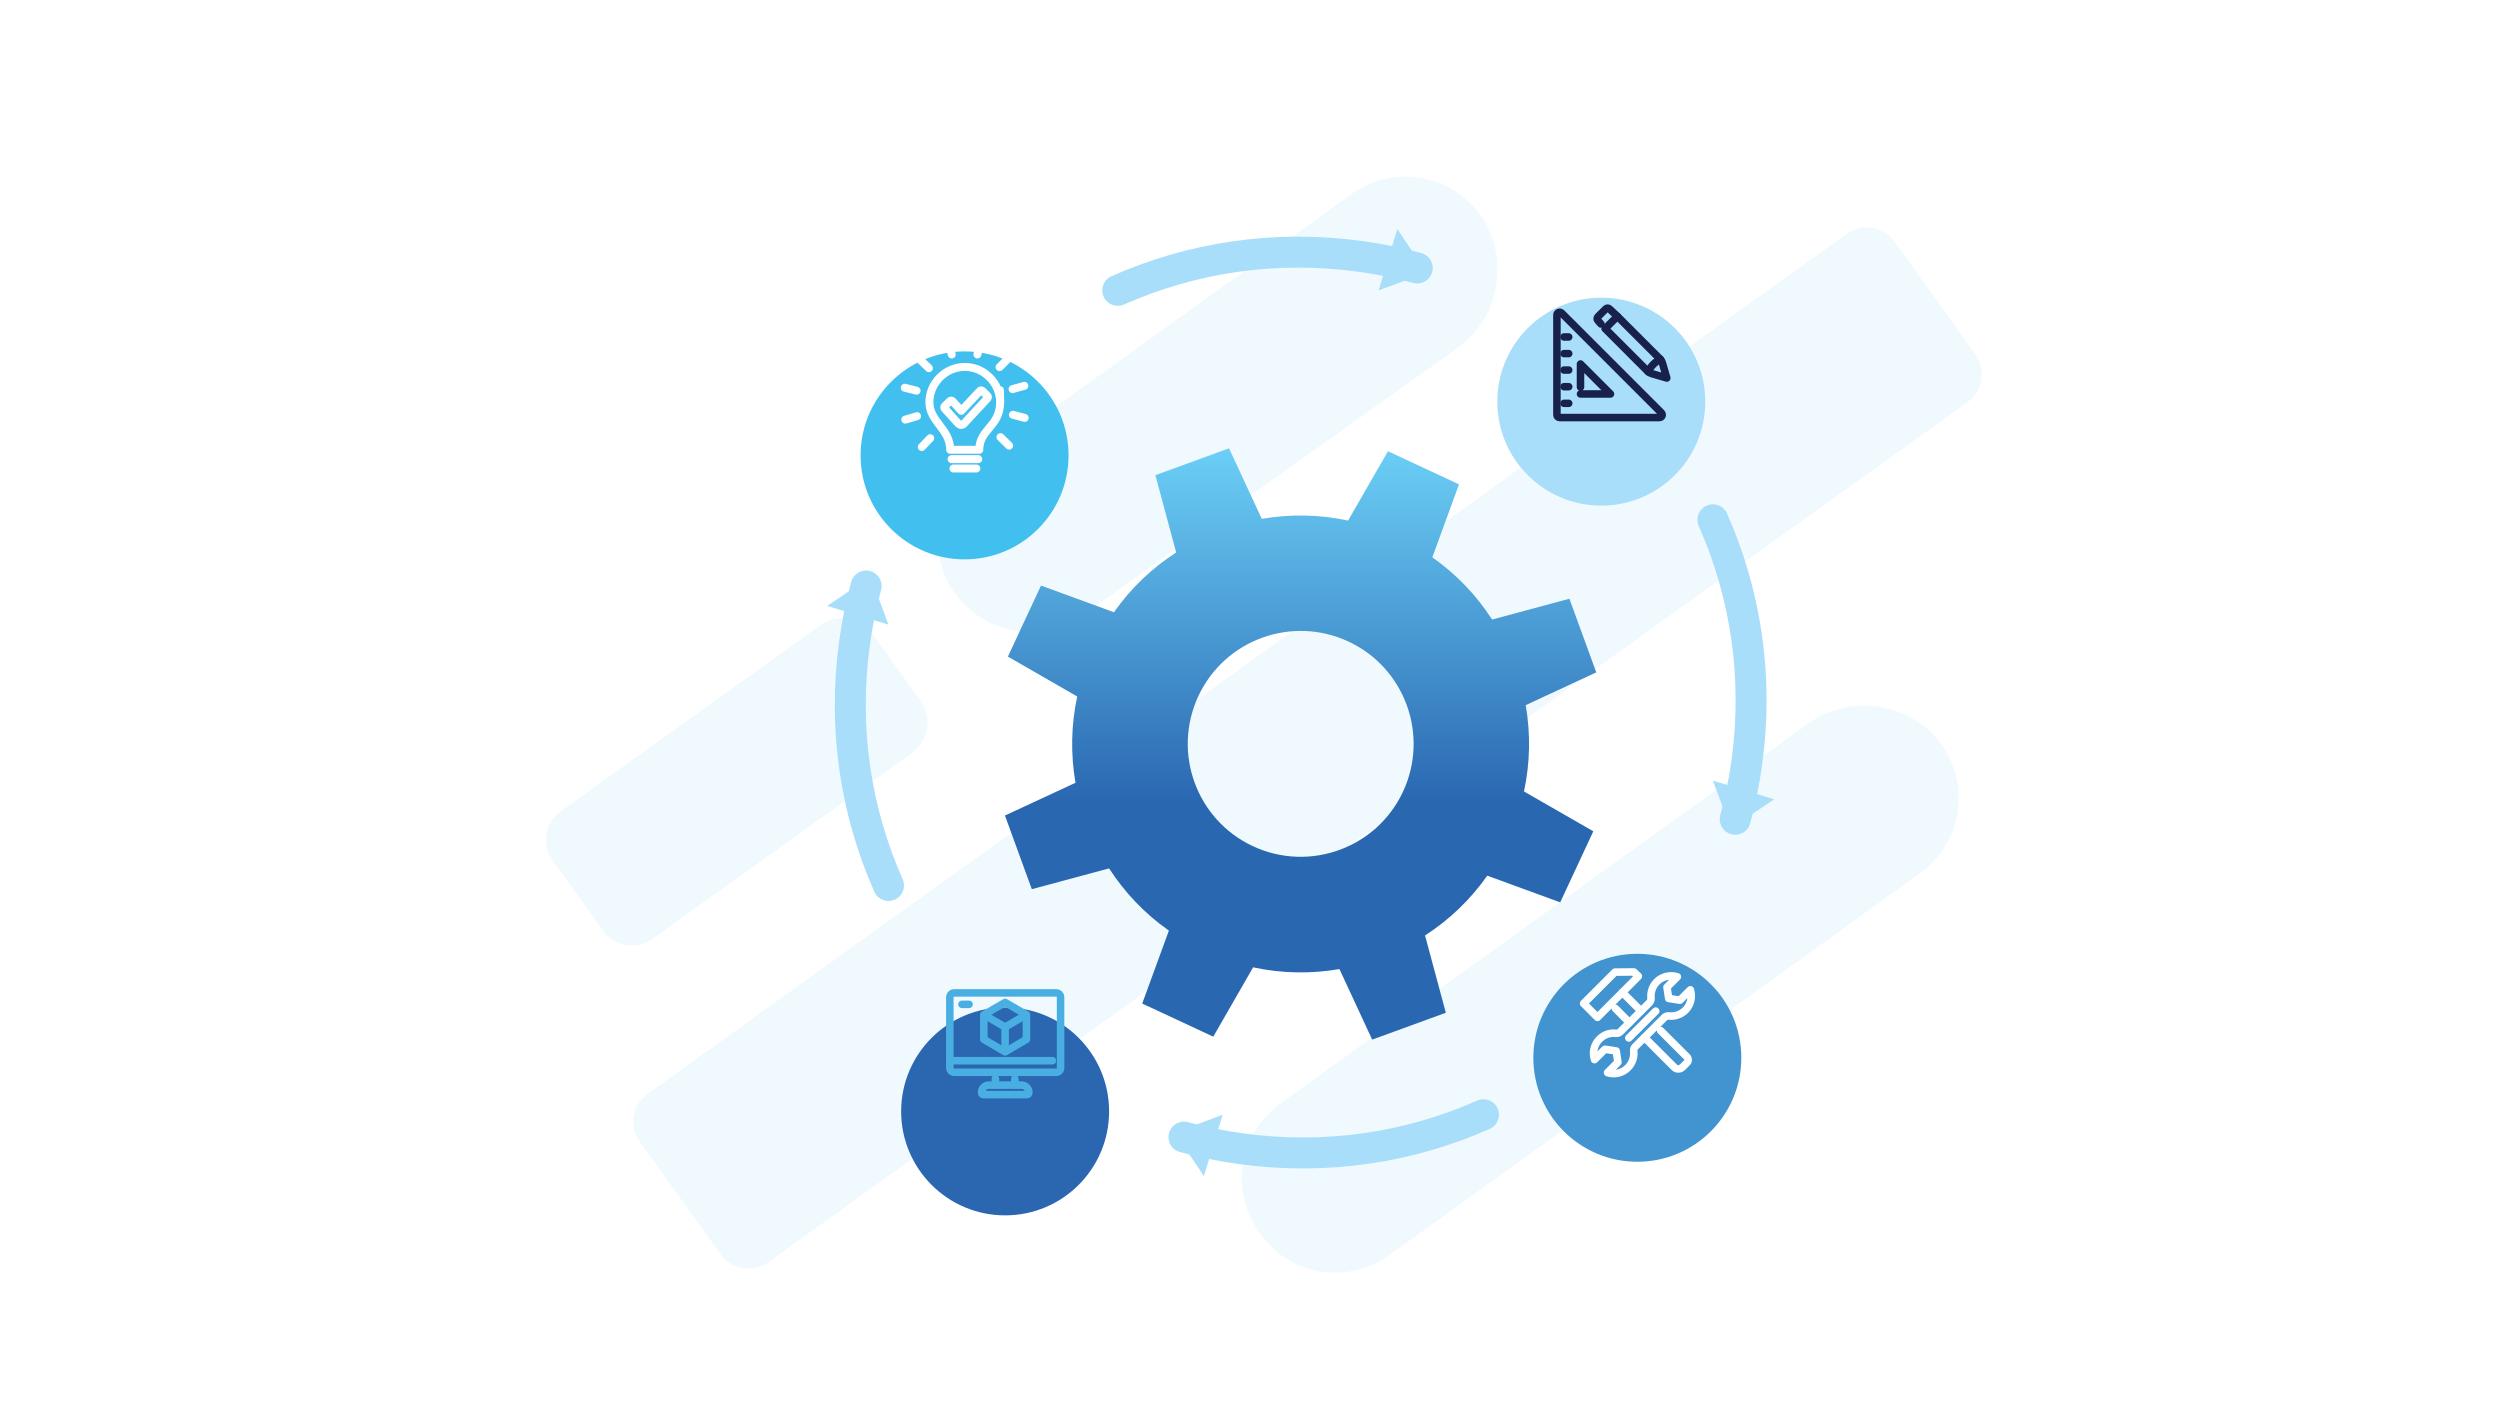 <svg width="565" height="318" viewBox="0 0 565 318" fill="none" xmlns="http://www.w3.org/2000/svg">
<g clip-path="url(#clip0_19_2031)">
<path opacity="0.1" fill-rule="evenodd" clip-rule="evenodd" d="M417.312 52.849C420.798 50.343 425.693 51.126 428.2 54.651L446.413 80.031C448.919 83.517 448.136 88.412 444.611 90.919L173.695 285.225C170.209 287.732 165.313 286.948 162.807 283.423L144.594 258.043C142.087 254.557 142.871 249.662 146.396 247.155L417.312 52.849ZM245.135 138.742L329.892 78.308C339.018 71.297 341.133 58.372 334.748 48.815C327.855 39.18 314.93 37.065 305.295 43.958L220.46 104.941C211.452 111.442 209.219 124.877 215.682 133.924C219.128 138.742 223.946 141.679 229.625 142.619C234.795 143.481 240.278 142.267 245.096 138.781L245.135 138.742ZM185.406 141.287L126.734 183.352C123.17 185.898 122.348 190.912 124.893 194.476L136.33 210.377C138.876 213.942 143.889 214.764 147.453 212.218L206.125 170.153C209.924 167.451 210.786 162.163 208.044 158.364L197.156 143.207C194.453 139.407 189.166 138.546 185.367 141.287H185.406ZM314.108 283.58L433.762 197.492C443.397 190.559 445.512 177.634 438.618 167.999C431.647 158.873 418.722 156.758 409.204 163.142L289.55 249.231C279.915 256.163 277.8 269.088 284.693 278.723C288.14 283.541 292.958 286.478 298.128 287.301C303.807 288.241 309.29 287.027 314.108 283.541V283.58Z" fill="#6CCDF4"/>
<g filter="url(#filter0_d_19_2031)">
<path d="M323.703 116.652C329.187 120.49 333.73 125.308 337.216 130.713L354.684 126.013L360.755 142.658L344.814 150.061C345.911 156.445 345.832 163.025 344.423 169.566L360.089 178.574L352.608 194.633L336.119 188.601C332.281 194.084 327.463 198.628 322.058 202.113L326.758 219.582L310.113 225.653L302.71 209.712C296.326 210.808 289.746 210.73 283.205 209.32L274.197 224.987L258.138 217.506L264.17 201.017C258.687 197.178 254.143 192.361 250.658 186.956L233.189 191.656L227.118 175.01L243.059 167.608C241.963 161.223 242.041 154.643 243.451 148.103L227.784 139.094L235.265 123.036L251.754 129.068C255.593 123.584 260.41 119.041 265.815 115.555L261.115 98.087L277.761 92.016L285.163 107.957C291.548 106.86 298.128 106.938 304.668 108.348L313.677 92.682L329.735 100.163L323.703 116.652ZM270.828 148.024C264.875 160.793 270.398 175.989 283.166 181.943C295.934 187.896 311.131 182.373 317.084 169.605C323.038 156.837 317.515 141.64 304.747 135.687C291.978 129.733 276.782 135.256 270.828 148.024Z" fill="url(#paint0_linear_19_2031)"/>
</g>
<path d="M387.114 117.474C394.477 134.081 397.454 152.881 394.791 172.229C394.203 176.655 393.302 180.963 392.167 185.154" stroke="#A8DEF9" stroke-width="7" stroke-linecap="round" stroke-linejoin="round"/>
<path d="M387.114 176.42L391.109 187.23L400.979 180.65L387.114 176.42Z" fill="#A8DEF9"/>
<path d="M335.257 251.933C318.651 259.297 299.851 262.273 280.502 259.61C276.077 259.023 271.768 258.122 267.577 256.986" stroke="#A8DEF9" stroke-width="7" stroke-linecap="round" stroke-linejoin="round"/>
<path d="M276.312 251.933L265.502 255.968L272.082 265.798L276.312 251.933Z" fill="#A8DEF9"/>
<path d="M200.798 200.116C193.435 183.509 190.458 164.709 193.122 145.361C193.709 140.935 194.61 136.627 195.746 132.436" stroke="#A8DEF9" stroke-width="7" stroke-linecap="round" stroke-linejoin="round"/>
<path d="M200.798 141.17L196.764 130.321L186.933 136.94L200.798 141.17Z" fill="#A8DEF9"/>
<path d="M252.616 65.617C269.222 58.254 288.022 55.277 307.371 57.941C311.797 58.528 316.105 59.429 320.296 60.565" stroke="#A8DEF9" stroke-width="7" stroke-linecap="round" stroke-linejoin="round"/>
<path d="M311.562 65.617L322.411 61.622L315.792 51.752L311.562 65.617Z" fill="#A8DEF9"/>
<g filter="url(#filter1_d_19_2031)">
<path d="M227.158 257.573C240.136 257.573 250.658 247.052 250.658 234.073C250.658 221.095 240.136 210.573 227.158 210.573C214.179 210.573 203.658 221.095 203.658 234.073C203.658 247.052 214.179 257.573 227.158 257.573Z" fill="#2B67B0"/>
</g>
<g filter="url(#filter2_d_19_2031)">
<path d="M217.992 115.516C230.971 115.516 241.492 104.995 241.492 92.016C241.492 79.037 230.971 68.516 217.992 68.516C205.014 68.516 194.492 79.037 194.492 92.016C194.492 104.995 205.014 115.516 217.992 115.516Z" fill="#41BFEE"/>
</g>
<g filter="url(#filter3_d_19_2031)">
<path d="M361.891 106.272C374.87 106.272 385.391 95.751 385.391 82.772C385.391 69.794 374.87 59.273 361.891 59.273C348.912 59.273 338.391 69.794 338.391 82.772C338.391 95.751 348.912 106.272 361.891 106.272Z" fill="#A8DEF9"/>
</g>
<g filter="url(#filter4_d_19_2031)">
<path d="M370.037 254.557C383.016 254.557 393.537 244.036 393.537 231.057C393.537 218.079 383.016 207.557 370.037 207.557C357.059 207.557 346.537 218.079 346.537 231.057C346.537 244.036 357.059 254.557 370.037 254.557Z" fill="#4294D0"/>
</g>
<path d="M215.094 80.109L214.389 77.446" stroke="white" stroke-width="1.8" stroke-linecap="round" stroke-linejoin="round"/>
<path d="M220.891 80.109L221.596 77.407" stroke="white" stroke-width="1.8" stroke-linecap="round" stroke-linejoin="round"/>
<path d="M225.904 82.968L227.862 81.01" stroke="white" stroke-width="1.8" stroke-linecap="round" stroke-linejoin="round"/>
<path d="M228.842 87.943L231.505 87.198" stroke="white" stroke-width="1.8" stroke-linecap="round" stroke-linejoin="round"/>
<path d="M228.92 93.739L231.583 94.444" stroke="white" stroke-width="1.8" stroke-linecap="round" stroke-linejoin="round"/>
<path d="M226.1 98.792L228.058 100.711" stroke="white" stroke-width="1.8" stroke-linecap="round" stroke-linejoin="round"/>
<path d="M210.237 99.027L208.318 101.024" stroke="white" stroke-width="1.8" stroke-linecap="round" stroke-linejoin="round"/>
<path d="M207.261 94.052L204.598 94.836" stroke="white" stroke-width="1.8" stroke-linecap="round" stroke-linejoin="round"/>
<path d="M207.143 88.295L204.48 87.629" stroke="white" stroke-width="1.8" stroke-linecap="round" stroke-linejoin="round"/>
<path d="M209.924 83.203L207.927 81.284" stroke="white" stroke-width="1.8" stroke-linecap="round" stroke-linejoin="round"/>
<path d="M215.055 103.766H221.087" stroke="white" stroke-width="1.8" stroke-linecap="round" stroke-linejoin="round"/>
<path d="M215.486 105.881H220.656" stroke="white" stroke-width="1.8" stroke-linecap="round" stroke-linejoin="round"/>
<path d="M221.322 101.651C221.322 96.951 226.022 96.442 226.022 90.919C226.022 85.397 225.982 90.018 225.904 89.548C225.512 87.355 224.22 85.475 222.418 84.261C221.165 83.399 219.637 82.929 218.032 82.929C213.684 82.929 210.042 86.572 210.042 90.919C210.042 95.267 214.742 96.951 214.742 101.651H221.282H221.322Z" stroke="white" stroke-width="1.8" stroke-linecap="round" stroke-linejoin="round"/>
<path d="M225.943 89.548C226.022 89.979 226.061 90.449 226.061 90.919" stroke="white" stroke-width="1.8" stroke-linecap="round" stroke-linejoin="round"/>
<path d="M223.162 90.019L217.797 95.815C217.483 96.129 216.974 96.129 216.661 95.815L213.488 92.329C213.371 92.173 213.371 91.938 213.488 91.82L214.702 90.645C214.859 90.489 215.094 90.489 215.251 90.645L217.248 92.838L221.478 88.334C221.635 88.178 221.87 88.178 222.027 88.334L223.162 89.47C223.319 89.627 223.319 89.823 223.162 89.979V90.019Z" stroke="white" stroke-width="1.8" stroke-linecap="round" stroke-linejoin="round"/>
<path d="M364.985 219.699L369.254 219.66L370.272 220.639L361.029 229.922L357.896 226.788L364.985 219.699Z" stroke="white" stroke-width="1.7" stroke-linecap="round" stroke-linejoin="round"/>
<path d="M368.236 231.097L365.063 227.885" stroke="white" stroke-width="1.7" stroke-linecap="round" stroke-linejoin="round"/>
<path d="M375.286 232.898L381.278 238.891C381.631 239.243 381.631 239.792 381.278 240.144L380.221 241.202C379.712 241.711 378.889 241.711 378.38 241.202L371.643 234.465" stroke="white" stroke-width="1.7" stroke-linecap="round" stroke-linejoin="round"/>
<path d="M366.669 224.281L370.86 228.472" stroke="white" stroke-width="1.7" stroke-linecap="round" stroke-linejoin="round"/>
<path d="M369.567 236.541L376.147 229.961C376.422 229.687 376.774 229.569 377.166 229.608C378.537 229.765 379.947 229.295 380.965 228.237C382.179 226.984 382.492 225.222 382.022 223.694L379.672 226.044L377.127 225.652L376.735 223.107L379.085 220.757C377.479 220.247 375.638 220.639 374.385 221.932C373.406 222.95 373.014 224.282 373.132 225.574C373.171 225.966 373.014 226.318 372.779 226.592L366.199 233.172C365.925 233.447 365.572 233.564 365.181 233.525C363.888 233.368 362.557 233.799 361.538 234.778C360.246 236.032 359.815 237.872 360.363 239.478L362.713 237.128L365.259 237.52L365.651 240.066L363.301 242.416C364.828 242.925 366.591 242.572 367.844 241.358C368.902 240.34 369.372 238.93 369.215 237.559C369.176 237.167 369.293 236.815 369.567 236.541Z" stroke="white" stroke-width="1.7" stroke-linecap="round" stroke-linejoin="round"/>
<path d="M374.189 228.512L368.118 234.583" stroke="white" stroke-width="1.7" stroke-linecap="round" stroke-linejoin="round"/>
<path d="M352.922 70.748L375.482 93.308C375.873 93.7 375.599 94.366 375.051 94.366H352.452C352.138 94.366 351.864 94.092 351.864 93.778V71.179C351.864 70.631 352.53 70.357 352.922 70.748Z" stroke="#18204C" stroke-width="1.7" stroke-linecap="round" stroke-linejoin="round"/>
<path d="M353.47 76.153H354.527" stroke="#18204C" stroke-width="1.7" stroke-linecap="round" stroke-linejoin="round"/>
<path d="M353.47 79.913H354.527" stroke="#18204C" stroke-width="1.7" stroke-linecap="round" stroke-linejoin="round"/>
<path d="M353.47 83.634H354.527" stroke="#18204C" stroke-width="1.7" stroke-linecap="round" stroke-linejoin="round"/>
<path d="M353.47 87.394H354.527" stroke="#18204C" stroke-width="1.7" stroke-linecap="round" stroke-linejoin="round"/>
<path d="M353.47 91.154H354.527" stroke="#18204C" stroke-width="1.7" stroke-linecap="round" stroke-linejoin="round"/>
<path d="M365.533 71.492L375.247 81.206C375.442 81.402 375.599 81.676 375.678 81.95L376.696 85.436L373.21 84.417C372.936 84.339 372.662 84.182 372.466 83.987L362.753 74.273L365.533 71.492Z" stroke="#18204C" stroke-width="1.7" stroke-linecap="round" stroke-linejoin="round"/>
<path d="M361.813 73.216L361.108 72.433C360.873 72.198 360.912 71.845 361.108 71.61L362.909 69.808C363.144 69.573 363.497 69.573 363.732 69.808L365.533 71.493" stroke="#18204C" stroke-width="1.7" stroke-linecap="round" stroke-linejoin="round"/>
<path d="M375.247 81.206C374.032 81.793 373.132 82.733 372.466 83.987" stroke="#18204C" stroke-width="1.7" stroke-linecap="round" stroke-linejoin="round"/>
<path d="M357.191 89.039H363.967L357.191 82.263V87.473" stroke="#18204C" stroke-width="1.7" stroke-linecap="round" stroke-linejoin="round"/>
<path d="M238.712 224.399H215.642C215.102 224.399 214.663 224.838 214.663 225.378V241.358C214.663 241.899 215.102 242.337 215.642 242.337H238.712C239.252 242.337 239.691 241.899 239.691 241.358V225.378C239.691 224.838 239.252 224.399 238.712 224.399Z" stroke="#49AFE3" stroke-width="1.7" stroke-linecap="round" stroke-linejoin="round"/>
<path d="M237.85 239.713H214.663" stroke="#49AFE3" stroke-width="1.7" stroke-linecap="round" stroke-linejoin="round"/>
<path d="M223.437 245.236H230.878C231.779 245.236 232.523 245.98 232.523 246.881V246.959C232.523 247.194 232.328 247.39 232.093 247.39H222.262C222.027 247.39 221.831 247.194 221.831 246.959V246.881C221.831 245.98 222.575 245.236 223.476 245.236H223.437Z" stroke="#49AFE3" stroke-width="1.7" stroke-linecap="round" stroke-linejoin="round"/>
<path d="M229.351 245.236V243.787" stroke="#49AFE3" stroke-width="1.7" stroke-linecap="round" stroke-linejoin="round"/>
<path d="M224.964 245.236V243.787" stroke="#49AFE3" stroke-width="1.7" stroke-linecap="round" stroke-linejoin="round"/>
<path d="M231.975 234.896V229.334L227.158 226.553L222.34 229.334V234.896L227.158 237.716L231.975 234.896Z" stroke="#49AFE3" stroke-width="1.7" stroke-linecap="round" stroke-linejoin="round"/>
<path d="M227.158 236.071V232.115L230.604 230.117" stroke="#49AFE3" stroke-width="1.7" stroke-linecap="round" stroke-linejoin="round"/>
<path d="M223.711 230.117L227.158 232.115" stroke="#49AFE3" stroke-width="1.7" stroke-linecap="round" stroke-linejoin="round"/>
<path d="M217.405 226.984H219.011" stroke="#49AFE3" stroke-width="1.7" stroke-linecap="round" stroke-linejoin="round"/>
</g>
<defs>
<filter id="filter0_d_19_2031" x="211.718" y="85.916" width="164.437" height="164.437" filterUnits="userSpaceOnUse" color-interpolation-filters="sRGB">
<feFlood flood-opacity="0" result="BackgroundImageFix"/>
<feColorMatrix in="SourceAlpha" type="matrix" values="0 0 0 0 0 0 0 0 0 0 0 0 0 0 0 0 0 0 127 0" result="hardAlpha"/>
<feOffset dy="9.3"/>
<feGaussianBlur stdDeviation="7.7"/>
<feColorMatrix type="matrix" values="0 0 0 0 0.094 0 0 0 0 0.125 0 0 0 0 0.298 0 0 0 0.5 0"/>
<feBlend mode="normal" in2="BackgroundImageFix" result="effect1_dropShadow_19_2031"/>
<feBlend mode="normal" in="SourceGraphic" in2="effect1_dropShadow_19_2031" result="shape"/>
</filter>
<filter id="filter1_d_19_2031" x="169.458" y="193.473" width="115.4" height="115.4" filterUnits="userSpaceOnUse" color-interpolation-filters="sRGB">
<feFlood flood-opacity="0" result="BackgroundImageFix"/>
<feColorMatrix in="SourceAlpha" type="matrix" values="0 0 0 0 0 0 0 0 0 0 0 0 0 0 0 0 0 0 127 0" result="hardAlpha"/>
<feOffset dy="17.1"/>
<feGaussianBlur stdDeviation="17.1"/>
<feColorMatrix type="matrix" values="0 0 0 0 0.169 0 0 0 0 0.4 0 0 0 0 0.694 0 0 0 0.3 0"/>
<feBlend mode="normal" in2="BackgroundImageFix" result="effect1_dropShadow_19_2031"/>
<feBlend mode="normal" in="SourceGraphic" in2="effect1_dropShadow_19_2031" result="shape"/>
</filter>
<filter id="filter2_d_19_2031" x="172.692" y="57.616" width="90.6" height="90.6" filterUnits="userSpaceOnUse" color-interpolation-filters="sRGB">
<feFlood flood-opacity="0" result="BackgroundImageFix"/>
<feColorMatrix in="SourceAlpha" type="matrix" values="0 0 0 0 0 0 0 0 0 0 0 0 0 0 0 0 0 0 127 0" result="hardAlpha"/>
<feOffset dy="10.9"/>
<feGaussianBlur stdDeviation="10.9"/>
<feColorMatrix type="matrix" values="0 0 0 0 0.169 0 0 0 0 0.4 0 0 0 0 0.694 0 0 0 0.3 0"/>
<feBlend mode="normal" in2="BackgroundImageFix" result="effect1_dropShadow_19_2031"/>
<feBlend mode="normal" in="SourceGraphic" in2="effect1_dropShadow_19_2031" result="shape"/>
</filter>
<filter id="filter3_d_19_2031" x="324.391" y="53.273" width="75" height="75" filterUnits="userSpaceOnUse" color-interpolation-filters="sRGB">
<feFlood flood-opacity="0" result="BackgroundImageFix"/>
<feColorMatrix in="SourceAlpha" type="matrix" values="0 0 0 0 0 0 0 0 0 0 0 0 0 0 0 0 0 0 127 0" result="hardAlpha"/>
<feOffset dy="8"/>
<feGaussianBlur stdDeviation="7"/>
<feColorMatrix type="matrix" values="0 0 0 0 0.169 0 0 0 0 0.4 0 0 0 0 0.694 0 0 0 0.5 0"/>
<feBlend mode="normal" in2="BackgroundImageFix" result="effect1_dropShadow_19_2031"/>
<feBlend mode="normal" in="SourceGraphic" in2="effect1_dropShadow_19_2031" result="shape"/>
</filter>
<filter id="filter4_d_19_2031" x="332.537" y="201.557" width="75" height="75" filterUnits="userSpaceOnUse" color-interpolation-filters="sRGB">
<feFlood flood-opacity="0" result="BackgroundImageFix"/>
<feColorMatrix in="SourceAlpha" type="matrix" values="0 0 0 0 0 0 0 0 0 0 0 0 0 0 0 0 0 0 127 0" result="hardAlpha"/>
<feOffset dy="8"/>
<feGaussianBlur stdDeviation="7"/>
<feColorMatrix type="matrix" values="0 0 0 0 0.169 0 0 0 0 0.4 0 0 0 0 0.694 0 0 0 0.5 0"/>
<feBlend mode="normal" in2="BackgroundImageFix" result="effect1_dropShadow_19_2031"/>
<feBlend mode="normal" in="SourceGraphic" in2="effect1_dropShadow_19_2031" result="shape"/>
</filter>
<linearGradient id="paint0_linear_19_2031" x1="293.937" y1="225.574" x2="293.937" y2="92.016" gradientUnits="userSpaceOnUse">
<stop offset="0.4" stop-color="#2A67B1"/>
<stop offset="1" stop-color="#6BCFF6"/>
</linearGradient>
<clipPath id="clip0_19_2031">
<rect width="565" height="318" fill="white"/>
</clipPath>
</defs>
</svg>
